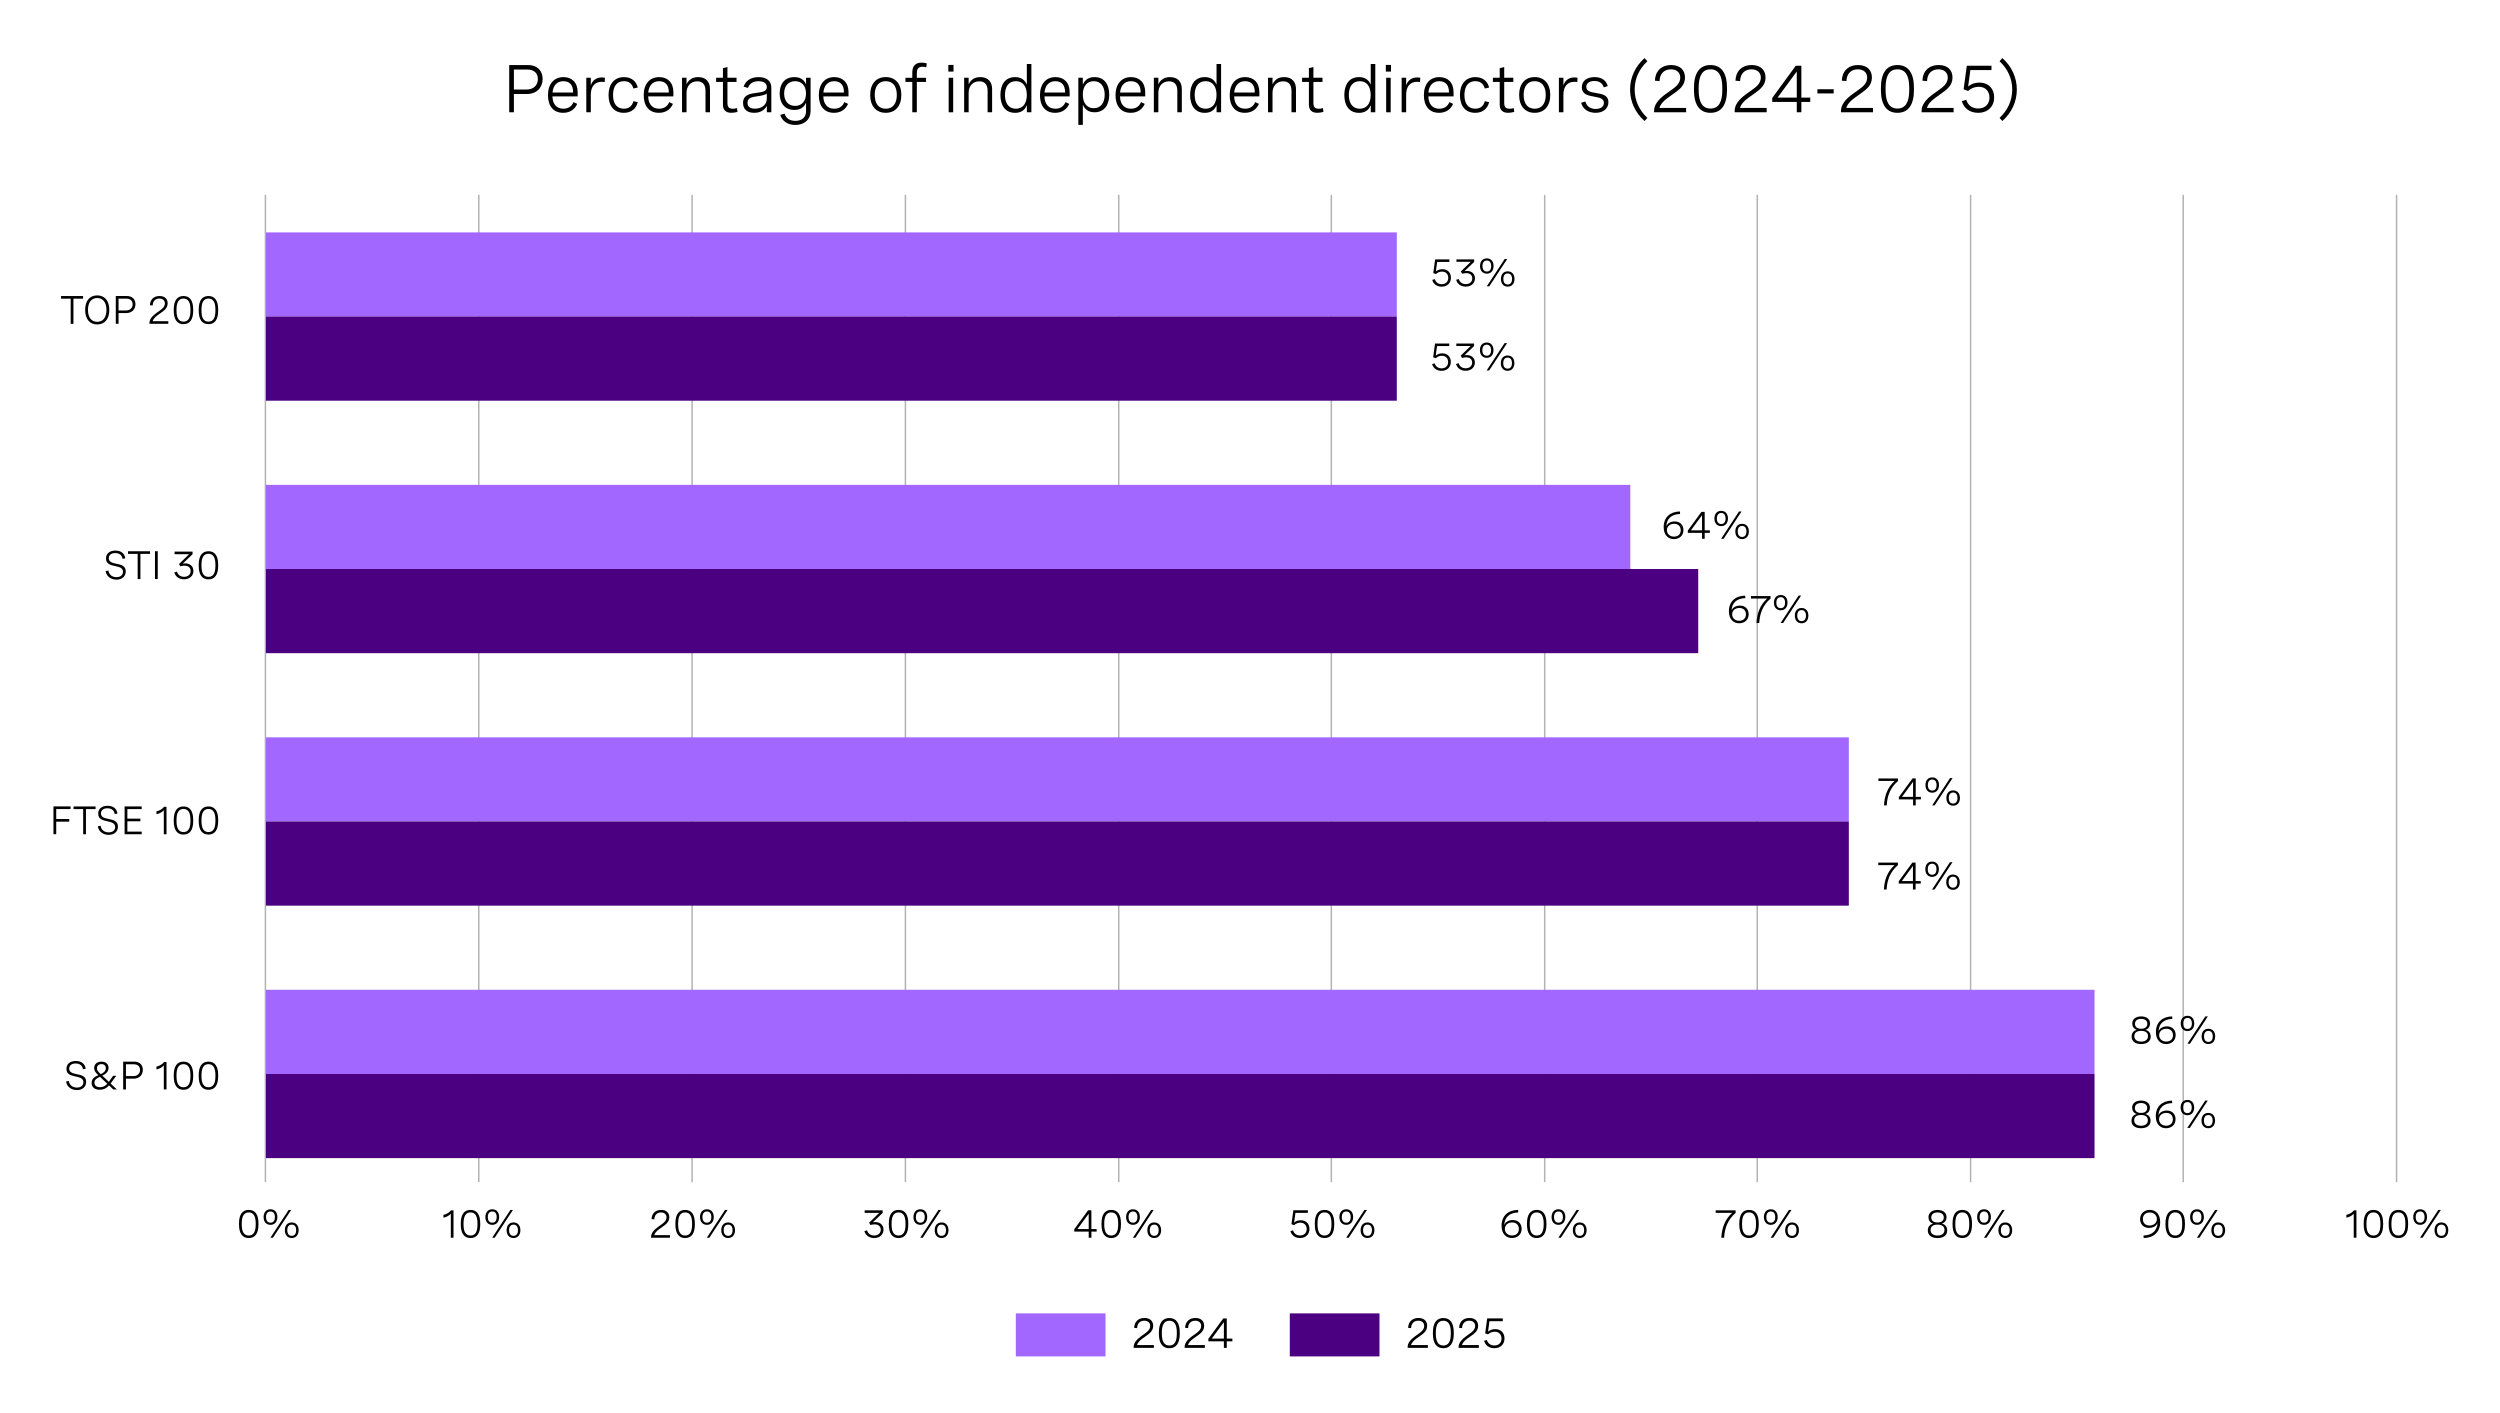<?xml version="1.0" encoding="UTF-8"?>
<svg id="Figure_3c" xmlns="http://www.w3.org/2000/svg" version="1.1" viewBox="0 0 960 542.65">
  <!-- Generator: Adobe Illustrator 29.6.0, SVG Export Plug-In . SVG Version: 2.1.1 Build 207)  -->
  <defs>
    <style>
      .st0 {
        fill: #4a0080;
      }

      .st1 {
        fill: #b3b3b3;
      }

      .st2 {
        fill: #a167ff;
      }
    </style>
  </defs>
  <g>
    <rect class="st1" x="101.63" y="74.81" width=".58" height="379.15"/>
    <rect class="st1" x="183.55" y="74.81" width=".58" height="379.15"/>
    <rect class="st1" x="265.47" y="74.81" width=".58" height="379.15"/>
    <rect class="st1" x="347.39" y="74.81" width=".58" height="379.15"/>
    <rect class="st1" x="429.3" y="74.81" width=".58" height="379.15"/>
    <rect class="st1" x="510.94" y="74.81" width=".58" height="379.15"/>
    <rect class="st1" x="592.87" y="74.81" width=".58" height="379.15"/>
    <rect class="st1" x="674.5" y="74.81" width=".58" height="379.15"/>
    <rect class="st1" x="756.42" y="74.81" width=".58" height="379.15"/>
    <rect class="st1" x="838.07" y="74.81" width=".58" height="379.15"/>
    <rect class="st1" x="919.99" y="74.81" width=".58" height="379.15"/>
  </g>
  <g>
    <path d="M23.44,114.69v-1.01h8.46v1.01h-3.7v9.67h-1.06v-9.67h-3.7Z"/>
    <path d="M41.97,119.01c0,3.51-1.76,5.58-4.64,5.58s-4.63-2.07-4.63-5.58,1.75-5.58,4.63-5.58,4.64,2.07,4.64,5.58ZM33.78,119.01c0,2.9,1.35,4.57,3.55,4.57s3.55-1.68,3.55-4.57-1.36-4.57-3.55-4.57-3.55,1.68-3.55,4.57Z"/>
    <path d="M44.46,113.67h4.27c2.05,0,3.28,1.27,3.28,3.14,0,1.97-1.35,3.41-3.55,3.41h-2.94v4.13h-1.06v-10.68ZM45.52,114.69v4.52h2.89c1.49,0,2.52-.92,2.52-2.35s-.95-2.17-2.38-2.17h-3.03Z"/>
    <path d="M64.63,124.35h-7.24v-.36c0-1.33,1.05-2.64,2.6-3.75l1.37-.98c.8-.57,1.95-1.4,1.95-2.74,0-1.12-.79-1.88-2.12-1.88-1.52,0-2.52.98-2.56,2.66l-1.05-.09c.05-2.06,1.36-3.54,3.69-3.54,2.05,0,3.11,1.17,3.11,2.81,0,1.79-1.27,2.71-2.43,3.54l-1.49,1.06c-.95.69-1.67,1.49-1.85,2.27h6.02v.98Z"/>
    <path d="M74.19,118.85v.45c0,3.39-1.28,5.18-3.73,5.18s-3.74-1.79-3.74-5.18v-.45c0-3.39,1.28-5.18,3.74-5.18s3.73,1.79,3.73,5.18ZM67.78,118.85v.45c0,2.82.88,4.21,2.68,4.21s2.67-1.38,2.67-4.21v-.45c0-2.82-.88-4.21-2.67-4.21s-2.68,1.39-2.68,4.21Z"/>
    <path d="M83.78,118.85v.45c0,3.39-1.28,5.18-3.73,5.18s-3.74-1.79-3.74-5.18v-.45c0-3.39,1.28-5.18,3.74-5.18s3.73,1.79,3.73,5.18ZM77.37,118.85v.45c0,2.82.88,4.21,2.68,4.21s2.67-1.38,2.67-4.21v-.45c0-2.82-.88-4.21-2.67-4.21s-2.68,1.39-2.68,4.21Z"/>
    <path d="M47.04,214.6c-.16-1.33-1.11-2.22-2.79-2.22-1.46,0-2.48.68-2.48,1.96,0,1.51,1.42,1.82,2.93,2.14,1.69.36,3.59.71,3.59,2.93,0,1.9-1.39,3.18-3.56,3.18s-3.93-1.35-4.15-3.31l1.06-.19c.2,1.58,1.42,2.54,3.1,2.54,1.55,0,2.48-.83,2.48-2.06,0-1.53-1.44-1.85-2.97-2.19-1.72-.37-3.54-.76-3.54-2.93,0-1.96,1.49-3.03,3.62-3.03,2.25,0,3.53,1.19,3.77,2.98l-1.05.19Z"/>
    <path d="M49.16,212.69v-1.01h8.46v1.01h-3.7v9.67h-1.06v-9.67h-3.7Z"/>
    <path d="M59.51,211.67h1.06v10.68h-1.06v-10.68Z"/>
    <path d="M67.03,211.82h6.92v.99l-3.76,3.6c.31-.05.6-.08.91-.08,1.81,0,3.17,1.07,3.17,2.91s-1.41,3.22-3.6,3.22c-1.87,0-3.28-.99-3.75-2.65l1.03-.31c.32,1.21,1.33,2,2.74,2,1.5,0,2.52-.89,2.52-2.24,0-1.27-.9-2.04-2.37-2.04-.56,0-1.15.11-1.56.25l-.56-.87,3.89-3.79h-5.58v-.98Z"/>
    <path d="M83.78,216.85v.45c0,3.39-1.28,5.18-3.73,5.18s-3.74-1.79-3.74-5.18v-.45c0-3.39,1.28-5.18,3.74-5.18s3.73,1.79,3.73,5.18ZM77.37,216.85v.45c0,2.82.88,4.21,2.68,4.21s2.67-1.38,2.67-4.21v-.45c0-2.82-.88-4.21-2.67-4.21s-2.68,1.39-2.68,4.21Z"/>
    <path d="M27.09,309.67v1.01h-5.5v3.82h5v1.01h-5v4.83h-1.06v-10.68h6.56Z"/>
    <path d="M28.24,310.69v-1.01h8.46v1.01h-3.7v9.67h-1.06v-9.67h-3.7Z"/>
    <path d="M44.04,312.6c-.16-1.33-1.11-2.22-2.79-2.22-1.46,0-2.48.68-2.48,1.96,0,1.51,1.42,1.82,2.93,2.14,1.69.36,3.59.71,3.59,2.93,0,1.9-1.38,3.18-3.56,3.18s-3.93-1.35-4.15-3.31l1.06-.19c.2,1.58,1.42,2.54,3.1,2.54,1.55,0,2.48-.83,2.48-2.06,0-1.53-1.44-1.85-2.97-2.19-1.72-.37-3.54-.76-3.54-2.93,0-1.96,1.49-3.03,3.62-3.03,2.25,0,3.53,1.19,3.78,2.98l-1.05.19Z"/>
    <path d="M54.41,310.69h-5.5v3.67h5v1.01h-5v3.97h5.5v1.01h-6.56v-10.68h6.56v1.01Z"/>
    <path d="M63.94,309.82v10.53h-1.04v-9.21c-.67.74-1.62,1.25-2.82,1.52v-1.09c1.2-.26,2.18-.86,2.93-1.75h.92Z"/>
    <path d="M74.19,314.85v.45c0,3.39-1.28,5.18-3.73,5.18s-3.74-1.79-3.74-5.18v-.45c0-3.39,1.28-5.18,3.74-5.18s3.73,1.79,3.73,5.18ZM67.78,314.85v.45c0,2.82.88,4.21,2.68,4.21s2.67-1.38,2.67-4.21v-.45c0-2.82-.88-4.21-2.67-4.21s-2.68,1.39-2.68,4.21Z"/>
    <path d="M83.78,314.85v.45c0,3.39-1.28,5.18-3.73,5.18s-3.74-1.79-3.74-5.18v-.45c0-3.39,1.28-5.18,3.74-5.18s3.73,1.79,3.73,5.18ZM77.37,314.85v.45c0,2.82.88,4.21,2.68,4.21s2.67-1.38,2.67-4.21v-.45c0-2.82-.88-4.21-2.67-4.21s-2.68,1.39-2.68,4.21Z"/>
    <path d="M31.84,410.6c-.16-1.33-1.11-2.22-2.79-2.22-1.46,0-2.48.68-2.48,1.96,0,1.51,1.42,1.82,2.93,2.14,1.69.36,3.59.71,3.59,2.93,0,1.9-1.38,3.18-3.56,3.18s-3.93-1.35-4.15-3.31l1.06-.19c.2,1.58,1.42,2.54,3.1,2.54,1.55,0,2.48-.83,2.48-2.06,0-1.53-1.44-1.85-2.97-2.19-1.72-.37-3.54-.76-3.54-2.93,0-1.96,1.49-3.03,3.62-3.03,2.25,0,3.53,1.19,3.78,2.98l-1.05.19Z"/>
    <path d="M44.88,418.35h-1.39l-1.62-1.55c-.99,1.14-2.13,1.67-3.57,1.67-2.06,0-3.11-1.07-3.11-2.64,0-1.66,1.2-2.38,2.58-2.96-1.07-.98-1.62-1.71-1.62-2.73,0-1.39,1.01-2.47,2.79-2.47s2.74,1.01,2.74,2.42c0,1.51-1.19,2.36-2.39,2.96l2.5,2.37,1.65-2.32h1.21l-2.18,2.97,2.39,2.27ZM41.19,416.16l-2.77-2.66c-1.12.48-2.16,1-2.16,2.24,0,1.12.83,1.75,2.14,1.75,1.18,0,2.09-.52,2.79-1.33ZM37.23,410.21c0,.81.5,1.42,1.46,2.26,1.05-.48,1.95-1.14,1.95-2.29,0-.93-.6-1.56-1.67-1.56s-1.74.63-1.74,1.59Z"/>
    <path d="M47.3,407.67h4.27c2.05,0,3.28,1.27,3.28,3.14,0,1.97-1.35,3.41-3.55,3.41h-2.94v4.13h-1.06v-10.68ZM48.36,408.69v4.52h2.89c1.49,0,2.52-.92,2.52-2.35s-.95-2.17-2.38-2.17h-3.03Z"/>
    <path d="M63.94,407.82v10.53h-1.04v-9.21c-.67.74-1.62,1.25-2.82,1.52v-1.09c1.2-.26,2.18-.86,2.93-1.75h.92Z"/>
    <path d="M74.19,412.85v.45c0,3.39-1.28,5.18-3.73,5.18s-3.74-1.79-3.74-5.18v-.45c0-3.39,1.28-5.18,3.74-5.18s3.73,1.79,3.73,5.18ZM67.78,412.85v.45c0,2.82.88,4.21,2.68,4.21s2.67-1.38,2.67-4.21v-.45c0-2.82-.88-4.21-2.67-4.21s-2.68,1.39-2.68,4.21Z"/>
    <path d="M83.78,412.85v.45c0,3.39-1.28,5.18-3.73,5.18s-3.74-1.79-3.74-5.18v-.45c0-3.39,1.28-5.18,3.74-5.18s3.73,1.79,3.73,5.18ZM77.37,412.85v.45c0,2.82.88,4.21,2.68,4.21s2.67-1.38,2.67-4.21v-.45c0-2.82-.88-4.21-2.67-4.21s-2.68,1.39-2.68,4.21Z"/>
  </g>
  <g>
    <path d="M99.25,469.78v.45c0,3.39-1.28,5.18-3.73,5.18s-3.74-1.79-3.74-5.18v-.45c0-3.39,1.28-5.18,3.74-5.18s3.73,1.79,3.73,5.18ZM92.84,469.78v.45c0,2.82.88,4.21,2.68,4.21s2.67-1.38,2.67-4.21v-.45c0-2.82-.88-4.21-2.67-4.21s-2.68,1.38-2.68,4.21Z"/>
    <path d="M106.51,467.35c0,1.82-1.03,2.99-2.64,2.99s-2.65-1.17-2.65-2.99,1.03-2.99,2.65-2.99,2.64,1.16,2.64,2.99ZM102.16,467.35c0,1.37.6,2.16,1.71,2.16s1.69-.79,1.69-2.16-.6-2.14-1.69-2.14-1.71.78-1.71,2.14ZM111.82,464.61l-7.01,10.68h-.98l7.01-10.68h.98ZM114.67,472.4c0,1.83-1.03,3-2.65,3s-2.64-1.17-2.64-3,1.02-2.98,2.64-2.98,2.65,1.15,2.65,2.98ZM110.33,472.4c0,1.37.6,2.16,1.7,2.16s1.7-.79,1.7-2.16-.6-2.14-1.7-2.14-1.7.78-1.7,2.14Z"/>
  </g>
  <g>
    <path d="M174.15,464.76v10.53h-1.04v-9.21c-.67.74-1.62,1.25-2.82,1.52v-1.09c1.2-.26,2.18-.86,2.93-1.75h.92Z"/>
    <path d="M184.41,469.78v.45c0,3.39-1.28,5.18-3.73,5.18s-3.74-1.79-3.74-5.18v-.45c0-3.39,1.28-5.18,3.74-5.18s3.73,1.79,3.73,5.18ZM178,469.78v.45c0,2.82.88,4.21,2.68,4.21s2.67-1.38,2.67-4.21v-.45c0-2.82-.88-4.21-2.67-4.21s-2.68,1.38-2.68,4.21Z"/>
    <path d="M191.67,467.35c0,1.82-1.03,2.99-2.64,2.99s-2.65-1.17-2.65-2.99,1.03-2.99,2.65-2.99,2.64,1.16,2.64,2.99ZM187.32,467.35c0,1.37.6,2.16,1.71,2.16s1.69-.79,1.69-2.16-.6-2.14-1.69-2.14-1.71.78-1.71,2.14ZM196.98,464.61l-7.01,10.68h-.98l7.01-10.68h.98ZM199.83,472.4c0,1.83-1.03,3-2.65,3s-2.64-1.17-2.64-3,1.02-2.98,2.64-2.98,2.65,1.15,2.65,2.98ZM195.49,472.4c0,1.37.6,2.16,1.7,2.16s1.7-.79,1.7-2.16-.6-2.14-1.7-2.14-1.7.78-1.7,2.14Z"/>
  </g>
  <g>
    <path d="M257.26,475.29h-7.24v-.36c0-1.33,1.05-2.64,2.6-3.75l1.37-.98c.8-.57,1.95-1.4,1.95-2.74,0-1.12-.79-1.88-2.12-1.88-1.52,0-2.52.98-2.56,2.66l-1.05-.09c.05-2.06,1.36-3.54,3.69-3.54,2.05,0,3.11,1.17,3.11,2.81,0,1.79-1.27,2.71-2.43,3.54l-1.49,1.06c-.95.69-1.67,1.49-1.85,2.27h6.02v.98Z"/>
    <path d="M266.82,469.78v.45c0,3.39-1.28,5.18-3.73,5.18s-3.74-1.79-3.74-5.18v-.45c0-3.39,1.28-5.18,3.74-5.18s3.73,1.79,3.73,5.18ZM260.41,469.78v.45c0,2.82.88,4.21,2.68,4.21s2.67-1.38,2.67-4.21v-.45c0-2.82-.88-4.21-2.67-4.21s-2.68,1.38-2.68,4.21Z"/>
    <path d="M274.09,467.35c0,1.82-1.03,2.99-2.64,2.99s-2.65-1.17-2.65-2.99,1.03-2.99,2.65-2.99,2.64,1.16,2.64,2.99ZM269.74,467.35c0,1.37.6,2.16,1.71,2.16s1.69-.79,1.69-2.16-.6-2.14-1.69-2.14-1.71.78-1.71,2.14ZM279.4,464.61l-7.01,10.68h-.98l7.01-10.68h.98ZM282.25,472.4c0,1.83-1.03,3-2.65,3s-2.64-1.17-2.64-3,1.02-2.98,2.64-2.98,2.65,1.15,2.65,2.98ZM277.9,472.4c0,1.37.6,2.16,1.7,2.16s1.7-.79,1.7-2.16-.6-2.14-1.7-2.14-1.7.78-1.7,2.14Z"/>
  </g>
  <g>
    <path d="M332.03,464.76h6.92v.99l-3.76,3.6c.31-.05.6-.08.91-.08,1.81,0,3.17,1.07,3.17,2.91s-1.41,3.22-3.6,3.22c-1.87,0-3.28-.99-3.75-2.65l1.03-.31c.32,1.21,1.33,2,2.74,2,1.5,0,2.52-.89,2.52-2.24,0-1.27-.9-2.04-2.37-2.04-.56,0-1.15.11-1.56.25l-.56-.87,3.89-3.79h-5.58v-.98Z"/>
    <path d="M348.78,469.78v.45c0,3.39-1.28,5.18-3.73,5.18s-3.74-1.79-3.74-5.18v-.45c0-3.39,1.28-5.18,3.74-5.18s3.73,1.79,3.73,5.18ZM342.37,469.78v.45c0,2.82.88,4.21,2.68,4.21s2.67-1.38,2.67-4.21v-.45c0-2.82-.88-4.21-2.67-4.21s-2.68,1.38-2.68,4.21Z"/>
    <path d="M356.05,467.35c0,1.82-1.03,2.99-2.64,2.99s-2.65-1.17-2.65-2.99,1.03-2.99,2.65-2.99,2.64,1.16,2.64,2.99ZM351.7,467.35c0,1.37.6,2.16,1.71,2.16s1.69-.79,1.69-2.16-.6-2.14-1.69-2.14-1.71.78-1.71,2.14ZM361.35,464.61l-7.01,10.68h-.98l7.01-10.68h.98ZM364.21,472.4c0,1.83-1.03,3-2.65,3s-2.64-1.17-2.64-3,1.02-2.98,2.64-2.98,2.65,1.15,2.65,2.98ZM359.86,472.4c0,1.37.6,2.16,1.7,2.16s1.7-.79,1.7-2.16-.6-2.14-1.7-2.14-1.7.78-1.7,2.14Z"/>
  </g>
  <g>
    <path d="M419.1,471.96h2.01v.98h-2.01v2.34h-1.04v-2.34h-5.55v-.9l5.32-7.29h1.26v7.21ZM418.06,471.96v-5.9l-4.33,5.9h4.33Z"/>
    <path d="M430.45,469.78v.45c0,3.39-1.28,5.18-3.73,5.18s-3.74-1.79-3.74-5.18v-.45c0-3.39,1.28-5.18,3.74-5.18s3.73,1.79,3.73,5.18ZM424.03,469.78v.45c0,2.82.88,4.21,2.68,4.21s2.67-1.38,2.67-4.21v-.45c0-2.82-.88-4.21-2.67-4.21s-2.68,1.38-2.68,4.21Z"/>
    <path d="M437.71,467.35c0,1.82-1.03,2.99-2.64,2.99s-2.65-1.17-2.65-2.99,1.03-2.99,2.65-2.99,2.64,1.16,2.64,2.99ZM433.36,467.35c0,1.37.6,2.16,1.71,2.16s1.69-.79,1.69-2.16-.6-2.14-1.69-2.14-1.71.78-1.71,2.14ZM443.02,464.61l-7.01,10.68h-.98l7.01-10.68h.98ZM445.87,472.4c0,1.83-1.03,3-2.65,3s-2.64-1.17-2.64-3,1.02-2.98,2.64-2.98,2.65,1.15,2.65,2.98ZM441.52,472.4c0,1.37.6,2.16,1.7,2.16s1.7-.79,1.7-2.16-.6-2.14-1.7-2.14-1.7.78-1.7,2.14Z"/>
  </g>
  <g>
    <path d="M502.22,464.76v.98h-4.77l-.5,3.71c.77-.63,1.65-.87,2.53-.87,2.14,0,3.35,1.44,3.35,3.34,0,2.06-1.41,3.48-3.63,3.48-1.82,0-3.2-.98-3.68-2.64l1-.31c.37,1.25,1.36,1.97,2.7,1.97,1.58,0,2.55-1.01,2.55-2.46,0-1.34-.83-2.45-2.43-2.45-.93,0-1.82.37-2.39.95l-1.03-.37.72-5.35h5.58Z"/>
    <path d="M512.35,469.78v.45c0,3.39-1.28,5.18-3.73,5.18s-3.74-1.79-3.74-5.18v-.45c0-3.39,1.28-5.18,3.74-5.18s3.73,1.79,3.73,5.18ZM505.93,469.78v.45c0,2.82.88,4.21,2.68,4.21s2.67-1.38,2.67-4.21v-.45c0-2.82-.88-4.21-2.67-4.21s-2.68,1.38-2.68,4.21Z"/>
    <path d="M519.61,467.35c0,1.82-1.03,2.99-2.64,2.99s-2.65-1.17-2.65-2.99,1.03-2.99,2.65-2.99,2.64,1.16,2.64,2.99ZM515.26,467.35c0,1.37.6,2.16,1.71,2.16s1.69-.79,1.69-2.16-.6-2.14-1.69-2.14-1.71.78-1.71,2.14ZM524.92,464.61l-7.01,10.68h-.98l7.01-10.68h.98ZM527.77,472.4c0,1.83-1.03,3-2.65,3s-2.64-1.17-2.64-3,1.02-2.98,2.64-2.98,2.65,1.15,2.65,2.98ZM523.42,472.4c0,1.37.6,2.16,1.7,2.16s1.7-.79,1.7-2.16-.6-2.14-1.7-2.14-1.7.78-1.7,2.14Z"/>
  </g>
  <g>
    <path d="M583.01,465.59c-3.41.07-5.26,1.9-5.37,4.84.42-1.3,1.84-1.94,3.25-1.94,2.15,0,3.42,1.44,3.42,3.37,0,2.18-1.62,3.54-3.73,3.54s-3.98-1.48-3.98-4.7c0-3.83,2.52-6.03,6.34-6.11l.07,1ZM583.25,471.91c0-1.5-.98-2.49-2.55-2.49s-2.83.92-2.83,2.49c0,1.49,1.17,2.51,2.75,2.51s2.63-.92,2.63-2.52Z"/>
    <path d="M593.83,469.78v.45c0,3.39-1.28,5.18-3.73,5.18s-3.74-1.79-3.74-5.18v-.45c0-3.39,1.28-5.18,3.74-5.18s3.73,1.79,3.73,5.18ZM587.42,469.78v.45c0,2.82.88,4.21,2.68,4.21s2.67-1.38,2.67-4.21v-.45c0-2.82-.88-4.21-2.67-4.21s-2.68,1.38-2.68,4.21Z"/>
    <path d="M601.09,467.35c0,1.82-1.03,2.99-2.64,2.99s-2.65-1.17-2.65-2.99,1.03-2.99,2.65-2.99,2.64,1.16,2.64,2.99ZM596.75,467.35c0,1.37.6,2.16,1.71,2.16s1.69-.79,1.69-2.16-.6-2.14-1.69-2.14-1.71.78-1.71,2.14ZM606.4,464.61l-7.01,10.68h-.98l7.01-10.68h.98ZM609.26,472.4c0,1.83-1.03,3-2.65,3s-2.64-1.17-2.64-3,1.02-2.98,2.64-2.98,2.65,1.15,2.65,2.98ZM604.91,472.4c0,1.37.6,2.16,1.7,2.16s1.7-.79,1.7-2.16-.6-2.14-1.7-2.14-1.7.78-1.7,2.14Z"/>
  </g>
  <g>
    <path d="M658.82,464.76h7.66v1c-2.89,2.46-4.21,5.64-4.42,9.52h-1.07c.2-3.66,1.27-6.9,4.15-9.55h-6.32v-.98Z"/>
    <path d="M675.36,469.78v.45c0,3.39-1.28,5.18-3.73,5.18s-3.74-1.79-3.74-5.18v-.45c0-3.39,1.28-5.18,3.74-5.18s3.73,1.79,3.73,5.18ZM668.95,469.78v.45c0,2.82.88,4.21,2.68,4.21s2.67-1.38,2.67-4.21v-.45c0-2.82-.88-4.21-2.67-4.21s-2.68,1.38-2.68,4.21Z"/>
    <path d="M682.63,467.35c0,1.82-1.03,2.99-2.64,2.99s-2.65-1.17-2.65-2.99,1.03-2.99,2.65-2.99,2.64,1.16,2.64,2.99ZM678.28,467.35c0,1.37.6,2.16,1.71,2.16s1.69-.79,1.69-2.16-.6-2.14-1.69-2.14-1.71.78-1.71,2.14ZM687.93,464.61l-7.01,10.68h-.98l7.01-10.68h.98ZM690.79,472.4c0,1.83-1.03,3-2.65,3s-2.64-1.17-2.64-3,1.02-2.98,2.64-2.98,2.65,1.15,2.65,2.98ZM686.44,472.4c0,1.37.6,2.16,1.7,2.16s1.7-.79,1.7-2.16-.6-2.14-1.7-2.14-1.7.78-1.7,2.14Z"/>
  </g>
  <g>
    <path d="M747.48,467.39c0,1.09-.56,2.07-1.79,2.49,1.42.31,2.04,1.4,2.04,2.61,0,1.77-1.33,2.93-3.72,2.93s-3.73-1.14-3.73-2.92c0-1.21.62-2.3,2.04-2.61-1.23-.42-1.79-1.39-1.79-2.48,0-1.68,1.32-2.79,3.48-2.79s3.47,1.1,3.47,2.78ZM741.34,472.31c0,1.33.98,2.13,2.67,2.13s2.67-.8,2.67-2.13-.92-2.06-2.67-2.06-2.67.74-2.67,2.06ZM741.61,467.51c0,1.21.85,1.92,2.4,1.92s2.4-.71,2.4-1.92-.87-1.93-2.4-1.93-2.4.71-2.4,1.93Z"/>
    <path d="M757.25,469.78v.45c0,3.39-1.28,5.18-3.73,5.18s-3.74-1.79-3.74-5.18v-.45c0-3.39,1.28-5.18,3.74-5.18s3.73,1.79,3.73,5.18ZM750.84,469.78v.45c0,2.82.88,4.21,2.68,4.21s2.67-1.38,2.67-4.21v-.45c0-2.82-.88-4.21-2.67-4.21s-2.68,1.38-2.68,4.21Z"/>
    <path d="M764.51,467.35c0,1.82-1.03,2.99-2.64,2.99s-2.65-1.17-2.65-2.99,1.03-2.99,2.65-2.99,2.64,1.16,2.64,2.99ZM760.17,467.35c0,1.37.6,2.16,1.71,2.16s1.69-.79,1.69-2.16-.6-2.14-1.69-2.14-1.71.78-1.71,2.14ZM769.82,464.61l-7.01,10.68h-.98l7.01-10.68h.98ZM772.68,472.4c0,1.83-1.03,3-2.65,3s-2.64-1.17-2.64-3,1.02-2.98,2.64-2.98,2.65,1.15,2.65,2.98ZM768.33,472.4c0,1.37.6,2.16,1.7,2.16s1.7-.79,1.7-2.16-.6-2.14-1.7-2.14-1.7.78-1.7,2.14Z"/>
  </g>
  <g>
    <path d="M823.1,474.42c3.41-.07,5.26-1.9,5.37-4.84-.42,1.3-1.84,1.94-3.25,1.94-2.15,0-3.42-1.44-3.42-3.37,0-2.18,1.62-3.54,3.72-3.54,2.24,0,3.99,1.52,3.99,4.7,0,3.83-2.52,6.03-6.34,6.11l-.07-1ZM822.85,468.1c0,1.5.99,2.49,2.56,2.49s2.83-.92,2.83-2.49c0-1.48-1.16-2.51-2.75-2.51-1.5,0-2.64.92-2.64,2.52Z"/>
    <path d="M839.02,469.78v.45c0,3.39-1.28,5.18-3.73,5.18s-3.74-1.79-3.74-5.18v-.45c0-3.39,1.28-5.18,3.74-5.18s3.73,1.79,3.73,5.18ZM832.61,469.78v.45c0,2.82.88,4.21,2.68,4.21s2.67-1.38,2.67-4.21v-.45c0-2.82-.88-4.21-2.67-4.21s-2.68,1.38-2.68,4.21Z"/>
    <path d="M846.29,467.35c0,1.82-1.03,2.99-2.64,2.99s-2.65-1.17-2.65-2.99,1.03-2.99,2.65-2.99,2.64,1.16,2.64,2.99ZM841.94,467.35c0,1.37.6,2.16,1.71,2.16s1.69-.79,1.69-2.16-.6-2.14-1.69-2.14-1.71.78-1.71,2.14ZM851.6,464.61l-7.01,10.68h-.98l7.01-10.68h.98ZM854.45,472.4c0,1.83-1.03,3-2.65,3s-2.64-1.17-2.64-3,1.02-2.98,2.64-2.98,2.65,1.15,2.65,2.98ZM850.1,472.4c0,1.37.6,2.16,1.7,2.16s1.7-.79,1.7-2.16-.6-2.14-1.7-2.14-1.7.78-1.7,2.14Z"/>
  </g>
  <g>
    <path d="M904.87,464.76v10.53h-1.04v-9.21c-.67.74-1.62,1.25-2.82,1.52v-1.09c1.2-.26,2.18-.86,2.93-1.75h.92Z"/>
    <path d="M915.13,469.78v.45c0,3.39-1.28,5.18-3.73,5.18s-3.74-1.79-3.74-5.18v-.45c0-3.39,1.28-5.18,3.74-5.18s3.73,1.79,3.73,5.18ZM908.72,469.78v.45c0,2.82.88,4.21,2.68,4.21s2.67-1.38,2.67-4.21v-.45c0-2.82-.88-4.21-2.67-4.21s-2.68,1.38-2.68,4.21Z"/>
    <path d="M924.72,469.78v.45c0,3.39-1.28,5.18-3.73,5.18s-3.74-1.79-3.74-5.18v-.45c0-3.39,1.28-5.18,3.74-5.18s3.73,1.79,3.73,5.18ZM918.31,469.78v.45c0,2.82.88,4.21,2.68,4.21s2.67-1.38,2.67-4.21v-.45c0-2.82-.88-4.21-2.67-4.21s-2.68,1.38-2.68,4.21Z"/>
    <path d="M931.98,467.35c0,1.82-1.03,2.99-2.64,2.99s-2.65-1.17-2.65-2.99,1.03-2.99,2.65-2.99,2.64,1.16,2.64,2.99ZM927.63,467.35c0,1.37.6,2.16,1.71,2.16s1.69-.79,1.69-2.16-.6-2.14-1.69-2.14-1.71.78-1.71,2.14ZM937.29,464.61l-7.01,10.68h-.98l7.01-10.68h.98ZM940.14,472.4c0,1.83-1.03,3-2.65,3s-2.64-1.17-2.64-3,1.02-2.98,2.64-2.98,2.65,1.15,2.65,2.98ZM935.8,472.4c0,1.37.6,2.16,1.7,2.16s1.7-.79,1.7-2.16-.6-2.14-1.7-2.14-1.7.78-1.7,2.14Z"/>
  </g>
  <g>
    <rect class="st2" x="390.07" y="504.34" width="34.44" height="16.52"/>
    <g>
      <path d="M443.1,517.58h-7.77v-.39c0-1.43,1.13-2.83,2.79-4.02l1.47-1.06c.86-.62,2.09-1.5,2.09-2.94,0-1.2-.85-2.02-2.28-2.02-1.63,0-2.7,1.06-2.75,2.85l-1.13-.1c.06-2.21,1.46-3.8,3.96-3.8,2.2,0,3.34,1.26,3.34,3.02,0,1.93-1.36,2.91-2.61,3.81l-1.6,1.14c-1.02.74-1.79,1.6-1.99,2.44h6.47v1.06Z"/>
      <path d="M453.03,511.68v.48c0,3.64-1.38,5.56-4.01,5.56s-4.01-1.92-4.01-5.56v-.48c0-3.64,1.38-5.56,4.01-5.56s4.01,1.92,4.01,5.56ZM446.15,511.68v.48c0,3.03.94,4.52,2.88,4.52s2.87-1.49,2.87-4.52v-.48c0-3.03-.94-4.52-2.87-4.52s-2.88,1.49-2.88,4.52Z"/>
      <path d="M462.67,517.58h-7.77v-.39c0-1.43,1.13-2.83,2.79-4.02l1.47-1.06c.86-.62,2.09-1.5,2.09-2.94,0-1.2-.85-2.02-2.28-2.02-1.63,0-2.7,1.06-2.75,2.85l-1.13-.1c.06-2.21,1.46-3.8,3.96-3.8,2.2,0,3.34,1.26,3.34,3.02,0,1.93-1.36,2.91-2.61,3.81l-1.6,1.14c-1.02.74-1.79,1.6-1.99,2.44h6.47v1.06Z"/>
      <path d="M471.08,514.02h2.16v1.06h-2.16v2.51h-1.11v-2.51h-5.96v-.97l5.72-7.83h1.35v7.74ZM469.97,514.02v-6.34l-4.65,6.34h4.65Z"/>
    </g>
    <rect class="st0" x="495.28" y="504.34" width="34.44" height="16.52"/>
    <g>
      <path d="M548.31,517.58h-7.77v-.39c0-1.43,1.13-2.83,2.79-4.02l1.47-1.06c.86-.62,2.09-1.5,2.09-2.94,0-1.2-.85-2.02-2.28-2.02-1.63,0-2.7,1.06-2.75,2.85l-1.13-.1c.06-2.21,1.46-3.8,3.96-3.8,2.2,0,3.34,1.26,3.34,3.02,0,1.93-1.36,2.91-2.61,3.81l-1.6,1.14c-1.02.74-1.79,1.6-1.99,2.44h6.47v1.06Z"/>
      <path d="M558.25,511.68v.48c0,3.64-1.38,5.56-4.01,5.56s-4.01-1.92-4.01-5.56v-.48c0-3.64,1.38-5.56,4.01-5.56s4.01,1.92,4.01,5.56ZM551.36,511.68v.48c0,3.03.94,4.52,2.88,4.52s2.87-1.49,2.87-4.52v-.48c0-3.03-.94-4.52-2.87-4.52s-2.88,1.49-2.88,4.52Z"/>
      <path d="M567.88,517.58h-7.77v-.39c0-1.43,1.13-2.83,2.79-4.02l1.47-1.06c.86-.62,2.09-1.5,2.09-2.94,0-1.2-.85-2.02-2.28-2.02-1.63,0-2.7,1.06-2.75,2.85l-1.13-.1c.06-2.21,1.46-3.8,3.96-3.8,2.2,0,3.34,1.26,3.34,3.02,0,1.93-1.36,2.91-2.61,3.81l-1.6,1.14c-1.02.74-1.79,1.6-1.99,2.44h6.47v1.06Z"/>
      <path d="M577.07,506.28v1.06h-5.12l-.54,3.98c.83-.67,1.78-.94,2.72-.94,2.3,0,3.6,1.55,3.6,3.59,0,2.21-1.52,3.74-3.9,3.74-1.95,0-3.44-1.05-3.95-2.83l1.08-.33c.39,1.34,1.46,2.12,2.89,2.12,1.69,0,2.73-1.09,2.73-2.65,0-1.44-.89-2.63-2.61-2.63-1,0-1.96.4-2.57,1.02l-1.1-.4.78-5.74h5.99Z"/>
    </g>
  </g>
  <g>
    <path d="M195.54,24.98h7.25c3.48,0,5.58,2.15,5.58,5.33,0,3.34-2.3,5.79-6.03,5.79h-5v7.02h-1.8v-18.14ZM197.34,26.7v7.68h4.91c2.53,0,4.29-1.57,4.29-4s-1.62-3.68-4.05-3.68h-5.15Z"/>
    <path d="M221.82,37.01h-9.68c.06,2.77,1.43,4.74,4.2,4.74,2.05,0,3.29-1.08,3.88-2.54l1.43.68c-.89,2-2.63,3.43-5.41,3.43-3.86,0-5.82-2.75-5.82-6.75,0-4.28,2.25-6.96,5.96-6.96,3.26,0,5.44,2.1,5.44,5.81v1.59ZM212.17,35.53h7.89v-.25c0-2.77-1.48-4.1-3.73-4.1-2.58,0-3.96,1.85-4.16,4.35Z"/>
    <path d="M225.14,29.86h1.73v2.93c.7-2.16,2.35-3.06,4.3-3.06.37,0,.75.04,1.13.11l-.1,1.66c-.39-.05-.75-.09-1.13-.09-2.69,0-4.2,1.81-4.2,4.97v6.73h-1.73v-13.26Z"/>
    <path d="M243.21,33.97c-.46-1.8-1.72-2.8-3.63-2.8-2.5,0-4.17,1.73-4.17,5.31,0,3.35,1.45,5.26,4.14,5.26,1.96,0,3.21-1.01,3.67-2.88l1.68.37c-.61,2.47-2.4,4.09-5.35,4.09-3.71,0-5.87-2.57-5.87-6.83s2.29-6.88,5.93-6.88c2.93,0,4.68,1.61,5.29,4l-1.68.37Z"/>
    <path d="M258.58,37.01h-9.68c.06,2.77,1.43,4.74,4.2,4.74,2.05,0,3.29-1.08,3.88-2.54l1.43.68c-.89,2-2.63,3.43-5.41,3.43-3.86,0-5.82-2.75-5.82-6.75,0-4.28,2.25-6.96,5.96-6.96,3.26,0,5.44,2.1,5.44,5.81v1.59ZM248.93,35.53h7.89v-.25c0-2.77-1.48-4.1-3.73-4.1-2.58,0-3.96,1.85-4.16,4.35Z"/>
    <path d="M261.9,29.86h1.73v2.52c.8-1.75,2.25-2.77,4.48-2.77,2.95,0,4.53,1.78,4.53,4.6v8.91h-1.73v-8.27c0-2.29-1.05-3.62-3.19-3.62-2.57,0-4.09,1.91-4.09,4.38v7.51h-1.73v-13.26Z"/>
    <path d="M282.83,29.86v1.59h-3.49v8.15c0,1.14.32,2.16,2.06,2.16.49,0,1.04-.09,1.61-.24l.18,1.45c-.77.22-1.58.34-2.33.34-3.25,0-3.25-2.44-3.25-3.35v-8.51h-2.62v-1.59h2.62v-3.67l1.73-.46v4.12h3.49Z"/>
    <path d="M296.19,33.63v9.49h-1.72v-2.42c-1.1,1.96-3,2.62-4.88,2.62-2.73,0-4.26-1.43-4.26-3.78,0-3.26,2.92-3.61,5.39-3.92,2.1-.28,3.74-.53,3.74-2.19,0-1.34-1.08-2.25-3.19-2.25s-3.49.94-4.05,2.58l-1.66-.49c.75-2.25,2.72-3.66,5.73-3.66s4.9,1.45,4.9,4.02ZM294.45,37.9v-1.94c-.87.59-2.26.82-3.66,1.02-1.96.28-3.74.51-3.74,2.49,0,1.58,1.11,2.26,2.86,2.26,2.53,0,4.54-1.42,4.54-3.85Z"/>
    <path d="M311.26,29.86v12.83c0,3.14-2.3,5.29-5.86,5.29-3.04,0-5.11-1.58-5.78-3.87l1.66-.47c.52,1.75,1.96,2.77,4.14,2.77,2.57,0,4.1-1.42,4.1-3.68v-3.34c-.81,2.02-2.47,2.83-4.5,2.83-3.72,0-5.63-2.69-5.63-6.32s1.87-6.29,5.64-6.29c1.97,0,3.64.73,4.49,2.78v-2.53h1.75ZM301.11,35.91c0,2.86,1.59,4.76,4.2,4.76s4.2-1.9,4.2-4.76-1.58-4.73-4.2-4.73-4.2,1.9-4.2,4.73Z"/>
    <path d="M325.83,37.01h-9.68c.06,2.77,1.43,4.74,4.2,4.74,2.05,0,3.29-1.08,3.88-2.54l1.43.68c-.89,2-2.63,3.43-5.41,3.43-3.86,0-5.82-2.75-5.82-6.75,0-4.28,2.25-6.96,5.96-6.96,3.26,0,5.44,2.1,5.44,5.81v1.59ZM316.18,35.53h7.89v-.25c0-2.77-1.48-4.1-3.73-4.1-2.58,0-3.96,1.85-4.16,4.35Z"/>
    <path d="M346.11,36.46c0,4.28-2.3,6.86-5.98,6.86s-5.97-2.58-5.97-6.86,2.29-6.86,5.97-6.86,5.98,2.59,5.98,6.86ZM335.89,36.46c0,3.4,1.59,5.29,4.24,5.29s4.25-1.89,4.25-5.29-1.59-5.29-4.25-5.29-4.24,1.9-4.24,5.29Z"/>
    <path d="M350.32,43.12v-11.66h-2.62v-1.59h2.62v-1.99c0-2.73,1.33-3.83,3.66-3.83.66,0,1.28.1,1.91.3l-.21,1.52c-.49-.16-.96-.25-1.44-.25-1.81,0-2.18,1.19-2.18,2.48v1.77h3.53v1.59h-3.53v11.66h-1.73Z"/>
    <path d="M366.15,24.93v2.56h-1.99v-2.56h1.99ZM366.02,29.86v13.26h-1.73v-13.26h1.73Z"/>
    <path d="M370.23,29.86h1.73v2.52c.8-1.75,2.25-2.77,4.48-2.77,2.95,0,4.53,1.78,4.53,4.6v8.91h-1.73v-8.27c0-2.29-1.05-3.62-3.19-3.62-2.57,0-4.09,1.91-4.09,4.38v7.51h-1.73v-13.26Z"/>
    <path d="M396.04,43.12h-1.72v-2.74c-.9,2.18-2.52,2.95-4.52,2.95-3.77,0-5.64-2.8-5.64-6.86s1.9-6.86,5.62-6.86c2,0,3.68.81,4.52,2.9v-7.94h1.75v18.56ZM394.3,36.46c0-3.33-1.59-5.29-4.21-5.29s-4.19,1.97-4.19,5.29,1.56,5.29,4.19,5.29,4.21-1.97,4.21-5.29Z"/>
    <path d="M410.75,37.01h-9.68c.06,2.77,1.43,4.74,4.2,4.74,2.05,0,3.29-1.08,3.88-2.54l1.43.68c-.89,2-2.63,3.43-5.41,3.43-3.86,0-5.82-2.75-5.82-6.75,0-4.28,2.25-6.96,5.96-6.96,3.26,0,5.44,2.1,5.44,5.81v1.59ZM401.09,35.53h7.89v-.25c0-2.77-1.48-4.1-3.73-4.1-2.58,0-3.96,1.85-4.16,4.35Z"/>
    <path d="M414.07,29.86h1.73v2.63c.87-2.02,2.44-2.88,4.52-2.88,3.73,0,5.63,2.78,5.63,6.75s-1.95,6.75-5.64,6.75c-2.09,0-3.62-.87-4.5-2.9v7.75h-1.73v-18.11ZM424.2,36.36c0-3.2-1.56-5.19-4.19-5.19s-4.21,1.97-4.21,5.19,1.59,5.19,4.21,5.19,4.19-1.99,4.19-5.19Z"/>
    <path d="M439.76,37.01h-9.68c.06,2.77,1.43,4.74,4.2,4.74,2.05,0,3.29-1.08,3.88-2.54l1.43.68c-.89,2-2.63,3.43-5.41,3.43-3.86,0-5.82-2.75-5.82-6.75,0-4.28,2.25-6.96,5.96-6.96,3.26,0,5.44,2.1,5.44,5.81v1.59ZM430.11,35.53h7.89v-.25c0-2.77-1.48-4.1-3.73-4.1-2.58,0-3.96,1.85-4.16,4.35Z"/>
    <path d="M443.08,29.86h1.73v2.52c.8-1.75,2.25-2.77,4.48-2.77,2.95,0,4.53,1.78,4.53,4.6v8.91h-1.73v-8.27c0-2.29-1.05-3.62-3.19-3.62-2.57,0-4.09,1.91-4.09,4.38v7.51h-1.73v-13.26Z"/>
    <path d="M468.89,43.12h-1.72v-2.74c-.9,2.18-2.52,2.95-4.52,2.95-3.77,0-5.64-2.8-5.64-6.86s1.9-6.86,5.62-6.86c2,0,3.68.81,4.52,2.9v-7.94h1.75v18.56ZM467.15,36.46c0-3.33-1.59-5.29-4.21-5.29s-4.19,1.97-4.19,5.29,1.56,5.29,4.19,5.29,4.21-1.97,4.21-5.29Z"/>
    <path d="M483.6,37.01h-9.68c.06,2.77,1.43,4.74,4.2,4.74,2.05,0,3.29-1.08,3.88-2.54l1.43.68c-.89,2-2.63,3.43-5.41,3.43-3.86,0-5.82-2.75-5.82-6.75,0-4.28,2.25-6.96,5.96-6.96,3.26,0,5.44,2.1,5.44,5.81v1.59ZM473.94,35.53h7.89v-.25c0-2.77-1.48-4.1-3.73-4.1-2.58,0-3.96,1.85-4.16,4.35Z"/>
    <path d="M486.92,29.86h1.73v2.52c.8-1.75,2.25-2.77,4.48-2.77,2.95,0,4.53,1.78,4.53,4.6v8.91h-1.73v-8.27c0-2.29-1.05-3.62-3.19-3.62-2.57,0-4.09,1.91-4.09,4.38v7.51h-1.73v-13.26Z"/>
    <path d="M507.84,29.86v1.59h-3.49v8.15c0,1.14.32,2.16,2.06,2.16.49,0,1.04-.09,1.61-.24l.18,1.45c-.77.22-1.58.34-2.33.34-3.25,0-3.25-2.44-3.25-3.35v-8.51h-2.62v-1.59h2.62v-3.67l1.73-.46v4.12h3.49Z"/>
    <path d="M528.1,43.12h-1.72v-2.74c-.9,2.18-2.52,2.95-4.52,2.95-3.77,0-5.64-2.8-5.64-6.86s1.9-6.86,5.62-6.86c2,0,3.68.81,4.52,2.9v-7.94h1.75v18.56ZM526.35,36.46c0-3.33-1.59-5.29-4.21-5.29s-4.19,1.97-4.19,5.29,1.56,5.29,4.19,5.29,4.21-1.97,4.21-5.29Z"/>
    <path d="M534.15,24.93v2.56h-1.99v-2.56h1.99ZM534.02,29.86v13.26h-1.73v-13.26h1.73Z"/>
    <path d="M538.23,29.86h1.73v2.93c.7-2.16,2.35-3.06,4.3-3.06.37,0,.75.04,1.13.11l-.1,1.66c-.39-.05-.75-.09-1.13-.09-2.69,0-4.2,1.81-4.2,4.97v6.73h-1.73v-13.26Z"/>
    <path d="M558.17,37.01h-9.68c.06,2.77,1.43,4.74,4.2,4.74,2.05,0,3.29-1.08,3.88-2.54l1.43.68c-.89,2-2.63,3.43-5.41,3.43-3.86,0-5.82-2.75-5.82-6.75,0-4.28,2.25-6.96,5.96-6.96,3.26,0,5.44,2.1,5.44,5.81v1.59ZM548.51,35.53h7.89v-.25c0-2.77-1.48-4.1-3.73-4.1-2.58,0-3.96,1.85-4.16,4.35Z"/>
    <path d="M570.14,33.97c-.46-1.8-1.72-2.8-3.63-2.8-2.5,0-4.17,1.73-4.17,5.31,0,3.35,1.46,5.26,4.14,5.26,1.96,0,3.21-1.01,3.67-2.88l1.68.37c-.61,2.47-2.4,4.09-5.35,4.09-3.71,0-5.87-2.57-5.87-6.83s2.29-6.88,5.93-6.88c2.93,0,4.68,1.61,5.29,4l-1.68.37Z"/>
    <path d="M581.11,29.86v1.59h-3.49v8.15c0,1.14.32,2.16,2.06,2.16.49,0,1.04-.09,1.61-.24l.18,1.45c-.77.22-1.58.34-2.33.34-3.25,0-3.25-2.44-3.25-3.35v-8.51h-2.62v-1.59h2.62v-3.67l1.73-.46v4.12h3.49Z"/>
    <path d="M595.3,36.46c0,4.28-2.3,6.86-5.98,6.86s-5.97-2.58-5.97-6.86,2.29-6.86,5.97-6.86,5.98,2.59,5.98,6.86ZM585.08,36.46c0,3.4,1.59,5.29,4.24,5.29s4.25-1.89,4.25-5.29-1.59-5.29-4.25-5.29-4.24,1.9-4.24,5.29Z"/>
    <path d="M598.62,29.86h1.73v2.93c.7-2.16,2.35-3.06,4.3-3.06.37,0,.75.04,1.13.11l-.1,1.66c-.39-.05-.75-.09-1.13-.09-2.69,0-4.2,1.81-4.2,4.97v6.73h-1.73v-13.26Z"/>
    <path d="M615.82,33.54c-.47-1.58-1.64-2.44-3.58-2.44s-3.1.89-3.1,2.25c0,1.73,1.8,2.04,3.76,2.37,2.25.37,4.73.77,4.73,3.53,0,2.44-1.95,4.07-4.92,4.07-2.72,0-4.92-1.37-5.55-3.86l1.63-.48c.49,1.99,2.08,2.86,3.95,2.86,1.97,0,3.17-.96,3.17-2.35,0-1.72-1.83-2.02-3.79-2.38-2.25-.4-4.69-.86-4.69-3.59,0-2.47,1.96-3.91,4.88-3.91s4.55,1.43,5.07,3.47l-1.56.47Z"/>
    <path d="M632.59,45.28l-1.09,1.19c-3.61-3.21-5.55-7.5-5.55-12.08s1.95-8.88,5.55-12.09l1.09,1.2c-3.21,3.01-4.88,6.79-4.88,10.89s1.67,7.88,4.88,10.89Z"/>
    <path d="M647.45,43.12h-12.29v-.62c0-2.26,1.78-4.48,4.42-6.36l2.33-1.67c1.37-.97,3.31-2.38,3.31-4.66,0-1.9-1.34-3.19-3.6-3.19-2.58,0-4.28,1.67-4.35,4.52l-1.78-.15c.09-3.49,2.31-6.01,6.26-6.01,3.48,0,5.29,1.99,5.29,4.78,0,3.05-2.15,4.6-4.12,6.02l-2.53,1.81c-1.62,1.16-2.83,2.53-3.15,3.86h10.23v1.67Z"/>
    <path d="M663.17,33.77v.76c0,5.76-2.18,8.79-6.34,8.79s-6.35-3.04-6.35-8.79v-.76c0-5.76,2.18-8.79,6.35-8.79s6.34,3.04,6.34,8.79ZM652.28,33.77v.76c0,4.79,1.49,7.15,4.55,7.15s4.54-2.35,4.54-7.15v-.76c0-4.79-1.49-7.15-4.54-7.15s-4.55,2.35-4.55,7.15Z"/>
    <path d="M678.4,43.12h-12.29v-.62c0-2.26,1.78-4.48,4.41-6.36l2.33-1.67c1.37-.97,3.31-2.38,3.31-4.66,0-1.9-1.34-3.19-3.61-3.19-2.58,0-4.28,1.67-4.35,4.52l-1.78-.15c.09-3.49,2.31-6.01,6.26-6.01,3.48,0,5.29,1.99,5.29,4.78,0,3.05-2.15,4.6-4.12,6.02l-2.53,1.81c-1.62,1.16-2.83,2.53-3.15,3.86h10.23v1.67Z"/>
    <path d="M691.72,37.47h3.42v1.67h-3.42v3.97h-1.76v-3.97h-9.42v-1.53l9.04-12.38h2.14v12.24ZM689.96,37.47v-10.03l-7.36,10.03h7.36Z"/>
    <path d="M697.89,34.27h6.24v1.61h-6.24v-1.61Z"/>
    <path d="M719.24,43.12h-12.3v-.62c0-2.26,1.78-4.48,4.42-6.36l2.33-1.67c1.37-.97,3.31-2.38,3.31-4.66,0-1.9-1.34-3.19-3.61-3.19-2.58,0-4.28,1.67-4.35,4.52l-1.78-.15c.09-3.49,2.32-6.01,6.26-6.01,3.48,0,5.29,1.99,5.29,4.78,0,3.05-2.15,4.6-4.12,6.02l-2.53,1.81c-1.62,1.16-2.83,2.53-3.15,3.86h10.23v1.67Z"/>
    <path d="M734.96,33.77v.76c0,5.76-2.18,8.79-6.34,8.79s-6.35-3.04-6.35-8.79v-.76c0-5.76,2.18-8.79,6.35-8.79s6.34,3.04,6.34,8.79ZM724.06,33.77v.76c0,4.79,1.49,7.15,4.55,7.15s4.54-2.35,4.54-7.15v-.76c0-4.79-1.49-7.15-4.54-7.15s-4.55,2.35-4.55,7.15Z"/>
    <path d="M750.19,43.12h-12.3v-.62c0-2.26,1.78-4.48,4.42-6.36l2.33-1.67c1.37-.97,3.31-2.38,3.31-4.66,0-1.9-1.34-3.19-3.61-3.19-2.58,0-4.28,1.67-4.35,4.52l-1.78-.15c.09-3.49,2.32-6.01,6.26-6.01,3.48,0,5.29,1.99,5.29,4.78,0,3.05-2.15,4.6-4.12,6.02l-2.53,1.81c-1.62,1.16-2.83,2.53-3.15,3.86h10.23v1.67Z"/>
    <path d="M764.73,25.23v1.67h-8.11l-.85,6.3c1.32-1.06,2.81-1.48,4.3-1.48,3.64,0,5.69,2.45,5.69,5.68,0,3.49-2.4,5.92-6.17,5.92-3.09,0-5.44-1.66-6.25-4.48l1.71-.52c.62,2.12,2.31,3.35,4.58,3.35,2.68,0,4.33-1.72,4.33-4.19,0-2.28-1.4-4.16-4.12-4.16-1.58,0-3.1.63-4.06,1.62l-1.75-.63,1.23-9.08h9.47Z"/>
    <path d="M767.82,23.5l1.09-1.2c3.61,3.21,5.55,7.5,5.55,12.09s-1.95,8.87-5.55,12.08l-1.09-1.19c3.21-3.01,4.88-6.81,4.88-10.89s-1.67-7.88-4.88-10.89Z"/>
  </g>
  <g>
    <rect class="st2" x="102.12" y="89.24" width="434.25" height="32.32"/>
    <g>
      <path d="M556.56,99.6v.97h-4.69l-.49,3.65c.76-.62,1.63-.86,2.49-.86,2.11,0,3.3,1.42,3.3,3.29,0,2.02-1.39,3.43-3.57,3.43-1.79,0-3.15-.96-3.62-2.59l.99-.3c.36,1.23,1.34,1.94,2.65,1.94,1.55,0,2.51-1,2.51-2.42,0-1.32-.81-2.41-2.39-2.41-.92,0-1.79.37-2.35.94l-1.01-.37.71-5.26h5.49Z"/>
      <path d="M559.28,99.6h6.8v.97l-3.7,3.54c.3-.05.59-.08.89-.08,1.78,0,3.12,1.05,3.12,2.86s-1.39,3.17-3.54,3.17c-1.84,0-3.22-.97-3.69-2.61l1.01-.31c.31,1.19,1.31,1.96,2.7,1.96,1.48,0,2.48-.88,2.48-2.2,0-1.25-.89-2.01-2.33-2.01-.55,0-1.13.11-1.53.24l-.55-.86,3.82-3.73h-5.49v-.97Z"/>
      <path d="M573.54,102.15c0,1.79-1.01,2.94-2.6,2.94s-2.61-1.15-2.61-2.94,1.01-2.94,2.61-2.94,2.6,1.14,2.6,2.94ZM569.27,102.15c0,1.35.59,2.12,1.68,2.12s1.66-.78,1.66-2.12-.59-2.11-1.66-2.11-1.68.77-1.68,2.11ZM578.77,99.46l-6.89,10.5h-.97l6.89-10.5h.97ZM581.57,107.12c0,1.8-1.01,2.95-2.61,2.95s-2.6-1.15-2.6-2.95,1-2.93,2.6-2.93,2.61,1.14,2.61,2.93ZM577.29,107.12c0,1.35.59,2.12,1.67,2.12s1.67-.78,1.67-2.12-.59-2.11-1.67-2.11-1.67.77-1.67,2.11Z"/>
    </g>
    <rect class="st0" x="102.12" y="121.55" width="434.25" height="32.32"/>
    <g>
      <path d="M556.51,131.92v.97h-4.69l-.49,3.65c.76-.62,1.63-.86,2.49-.86,2.11,0,3.3,1.42,3.3,3.29,0,2.02-1.39,3.43-3.57,3.43-1.79,0-3.15-.96-3.62-2.59l.99-.3c.36,1.23,1.34,1.94,2.65,1.94,1.55,0,2.51-1,2.51-2.42,0-1.32-.81-2.41-2.39-2.41-.92,0-1.79.37-2.35.94l-1.01-.37.71-5.26h5.49Z"/>
      <path d="M559.24,131.92h6.8v.97l-3.7,3.54c.3-.05.59-.08.89-.08,1.78,0,3.12,1.05,3.12,2.86s-1.39,3.17-3.54,3.17c-1.84,0-3.22-.97-3.69-2.61l1.01-.31c.31,1.19,1.31,1.96,2.7,1.96,1.48,0,2.48-.88,2.48-2.2,0-1.25-.89-2.01-2.33-2.01-.55,0-1.13.11-1.53.24l-.55-.86,3.82-3.73h-5.49v-.97Z"/>
      <path d="M573.5,134.47c0,1.79-1.01,2.94-2.6,2.94s-2.61-1.15-2.61-2.94,1.01-2.94,2.61-2.94,2.6,1.14,2.6,2.94ZM569.22,134.47c0,1.35.59,2.12,1.68,2.12s1.66-.78,1.66-2.12-.59-2.11-1.66-2.11-1.68.77-1.68,2.11ZM578.72,131.77l-6.89,10.5h-.97l6.89-10.5h.97ZM581.52,139.44c0,1.8-1.01,2.95-2.61,2.95s-2.6-1.15-2.6-2.95,1-2.93,2.6-2.93,2.61,1.14,2.61,2.93ZM577.25,139.44c0,1.35.59,2.12,1.67,2.12s1.67-.78,1.67-2.12-.59-2.11-1.67-2.11-1.67.77-1.67,2.11Z"/>
    </g>
  </g>
  <g>
    <rect class="st2" x="102.12" y="186.19" width="523.92" height="32.32"/>
    <g>
      <path d="M645.16,197.37c-3.35.07-5.18,1.87-5.28,4.76.42-1.28,1.81-1.9,3.2-1.9,2.12,0,3.36,1.41,3.36,3.32,0,2.15-1.59,3.48-3.67,3.48s-3.92-1.46-3.92-4.62c0-3.77,2.48-5.93,6.24-6.01l.07.98ZM645.39,203.59c0-1.47-.97-2.45-2.51-2.45s-2.78.91-2.78,2.45c0,1.46,1.15,2.47,2.71,2.47s2.59-.9,2.59-2.48Z"/>
      <path d="M654.6,203.64h1.98v.97h-1.98v2.3h-1.02v-2.3h-5.46v-.89l5.24-7.17h1.24v7.09ZM653.58,203.64v-5.81l-4.26,5.81h4.26Z"/>
      <path d="M663.54,199.1c0,1.79-1.01,2.94-2.6,2.94s-2.61-1.15-2.61-2.94,1.01-2.94,2.61-2.94,2.6,1.14,2.6,2.94ZM659.27,199.1c0,1.35.59,2.12,1.68,2.12s1.66-.78,1.66-2.12-.59-2.11-1.66-2.11-1.68.77-1.68,2.11ZM668.76,196.4l-6.89,10.5h-.97l6.89-10.5h.97ZM671.57,204.07c0,1.8-1.01,2.95-2.61,2.95s-2.6-1.15-2.6-2.95,1-2.93,2.6-2.93,2.61,1.14,2.61,2.93ZM667.29,204.07c0,1.35.59,2.12,1.67,2.12s1.67-.78,1.67-2.12-.59-2.11-1.67-2.11-1.67.77-1.67,2.11Z"/>
    </g>
    <rect class="st0" x="102.12" y="218.5" width="550" height="32.32"/>
    <g>
      <path d="M670.21,229.69c-3.35.07-5.18,1.87-5.28,4.76.42-1.28,1.81-1.9,3.2-1.9,2.12,0,3.36,1.41,3.36,3.32,0,2.15-1.59,3.48-3.67,3.48s-3.92-1.46-3.92-4.62c0-3.77,2.47-5.93,6.24-6.01l.07.98ZM670.44,235.91c0-1.47-.97-2.45-2.51-2.45s-2.78.91-2.78,2.45c0,1.46,1.15,2.47,2.71,2.47,1.48,0,2.58-.9,2.58-2.48Z"/>
      <path d="M672.35,228.88h7.54v.98c-2.84,2.42-4.14,5.54-4.34,9.37h-1.05c.2-3.6,1.25-6.78,4.08-9.39h-6.22v-.96Z"/>
      <path d="M686.4,231.42c0,1.79-1.01,2.94-2.6,2.94s-2.61-1.15-2.61-2.94,1.01-2.94,2.61-2.94,2.6,1.14,2.6,2.94ZM682.12,231.42c0,1.35.59,2.12,1.68,2.12s1.66-.78,1.66-2.12-.59-2.11-1.66-2.11-1.68.77-1.68,2.11ZM691.62,228.72l-6.89,10.5h-.97l6.89-10.5h.97ZM694.42,236.39c0,1.8-1.01,2.95-2.61,2.95s-2.6-1.15-2.6-2.95,1-2.93,2.6-2.93,2.61,1.14,2.61,2.93ZM690.15,236.39c0,1.35.59,2.12,1.67,2.12s1.67-.78,1.67-2.12-.59-2.11-1.67-2.11-1.67.77-1.67,2.11Z"/>
    </g>
  </g>
  <g>
    <rect class="st2" x="102.12" y="283.14" width="607.83" height="32.32"/>
    <g>
      <path d="M721.3,298.92h7.54v.98c-2.84,2.42-4.15,5.54-4.34,9.37h-1.05c.2-3.6,1.25-6.78,4.08-9.39h-6.22v-.96Z"/>
      <path d="M735.64,306h1.98v.97h-1.98v2.3h-1.02v-2.3h-5.46v-.89l5.24-7.17h1.24v7.09ZM734.62,306v-5.81l-4.26,5.81h4.26Z"/>
      <path d="M744.58,301.46c0,1.79-1.01,2.94-2.6,2.94s-2.61-1.15-2.61-2.94,1.01-2.94,2.61-2.94,2.6,1.14,2.6,2.94ZM740.3,301.46c0,1.35.59,2.12,1.68,2.12s1.66-.78,1.66-2.12-.59-2.11-1.66-2.11-1.68.77-1.68,2.11ZM749.8,298.77l-6.89,10.5h-.97l6.89-10.5h.97ZM752.61,306.44c0,1.8-1.01,2.95-2.61,2.95s-2.6-1.15-2.6-2.95,1-2.93,2.6-2.93,2.61,1.14,2.61,2.93ZM748.33,306.44c0,1.35.59,2.12,1.67,2.12s1.67-.78,1.67-2.12-.59-2.11-1.67-2.11-1.67.77-1.67,2.11Z"/>
    </g>
    <rect class="st0" x="102.12" y="315.45" width="607.83" height="32.32"/>
    <g>
      <path d="M721.26,331.24h7.54v.98c-2.84,2.42-4.15,5.54-4.34,9.37h-1.05c.2-3.6,1.25-6.78,4.08-9.39h-6.22v-.96Z"/>
      <path d="M735.59,338.32h1.98v.97h-1.98v2.3h-1.02v-2.3h-5.46v-.89l5.24-7.17h1.24v7.09ZM734.57,338.32v-5.81l-4.26,5.81h4.26Z"/>
      <path d="M744.53,333.78c0,1.79-1.01,2.94-2.6,2.94s-2.61-1.15-2.61-2.94,1.01-2.94,2.61-2.94,2.6,1.14,2.6,2.94ZM740.26,333.78c0,1.35.59,2.12,1.68,2.12s1.66-.78,1.66-2.12-.59-2.11-1.66-2.11-1.68.77-1.68,2.11ZM749.76,331.08l-6.89,10.5h-.97l6.89-10.5h.97ZM752.56,338.75c0,1.8-1.01,2.95-2.61,2.95s-2.6-1.15-2.6-2.95,1-2.93,2.6-2.93,2.61,1.14,2.61,2.93ZM748.28,338.75c0,1.35.59,2.12,1.67,2.12s1.67-.78,1.67-2.12-.59-2.11-1.67-2.11-1.67.77-1.67,2.11Z"/>
    </g>
  </g>
  <g>
    <rect class="st2" x="102.12" y="380.08" width="702.18" height="32.32"/>
    <g>
      <path d="M825.62,393.03c0,1.08-.55,2.04-1.76,2.45,1.4.31,2.01,1.38,2.01,2.56,0,1.74-1.3,2.88-3.66,2.88s-3.67-1.12-3.67-2.87c0-1.19.61-2.26,2.01-2.57-1.21-.41-1.76-1.37-1.76-2.44,0-1.66,1.3-2.74,3.42-2.74s3.41,1.08,3.41,2.73ZM819.58,397.88c0,1.31.97,2.09,2.63,2.09s2.62-.78,2.62-2.09-.91-2.03-2.62-2.03-2.63.73-2.63,2.03ZM819.84,393.15c0,1.19.83,1.89,2.37,1.89s2.36-.7,2.36-1.89-.86-1.9-2.36-1.9-2.37.7-2.37,1.9Z"/>
      <path d="M834.18,391.27c-3.35.07-5.18,1.87-5.28,4.76.42-1.28,1.81-1.9,3.2-1.9,2.12,0,3.36,1.41,3.36,3.32,0,2.15-1.59,3.48-3.67,3.48s-3.92-1.46-3.92-4.62c0-3.77,2.48-5.93,6.24-6.01l.07.98ZM834.41,397.49c0-1.47-.97-2.45-2.51-2.45s-2.78.91-2.78,2.45c0,1.46,1.15,2.47,2.71,2.47s2.59-.9,2.59-2.48Z"/>
      <path d="M842.6,393c0,1.79-1.01,2.94-2.6,2.94s-2.61-1.15-2.61-2.94,1.01-2.94,2.61-2.94,2.6,1.14,2.6,2.94ZM838.33,393c0,1.35.59,2.12,1.68,2.12s1.66-.78,1.66-2.12-.59-2.11-1.66-2.11-1.68.77-1.68,2.11ZM847.82,390.3l-6.89,10.5h-.97l6.89-10.5h.97ZM850.63,397.97c0,1.8-1.01,2.95-2.61,2.95s-2.6-1.15-2.6-2.95,1-2.93,2.6-2.93,2.61,1.14,2.61,2.93ZM846.35,397.97c0,1.35.59,2.12,1.67,2.12s1.67-.78,1.67-2.12-.59-2.11-1.67-2.11-1.67.77-1.67,2.11Z"/>
    </g>
    <rect class="st0" x="102.12" y="412.4" width="702.18" height="32.32"/>
    <g>
      <path d="M825.57,425.35c0,1.08-.55,2.04-1.76,2.45,1.4.31,2.01,1.38,2.01,2.56,0,1.74-1.3,2.88-3.66,2.88s-3.67-1.12-3.67-2.87c0-1.19.61-2.26,2.01-2.57-1.21-.41-1.76-1.37-1.76-2.44,0-1.66,1.3-2.74,3.42-2.74s3.41,1.08,3.41,2.73ZM819.53,430.19c0,1.31.97,2.09,2.63,2.09s2.62-.78,2.62-2.09-.91-2.03-2.62-2.03-2.63.73-2.63,2.03ZM819.79,425.47c0,1.19.83,1.89,2.37,1.89s2.36-.7,2.36-1.89-.86-1.9-2.36-1.9-2.37.7-2.37,1.9Z"/>
      <path d="M834.13,423.59c-3.35.07-5.18,1.87-5.28,4.76.42-1.28,1.81-1.9,3.2-1.9,2.12,0,3.36,1.41,3.36,3.32,0,2.15-1.59,3.48-3.67,3.48s-3.92-1.46-3.92-4.62c0-3.77,2.48-5.93,6.24-6.01l.07.98ZM834.37,429.8c0-1.47-.97-2.45-2.51-2.45s-2.78.91-2.78,2.45c0,1.46,1.15,2.47,2.71,2.47s2.59-.9,2.59-2.48Z"/>
      <path d="M842.56,425.31c0,1.79-1.01,2.94-2.6,2.94s-2.61-1.15-2.61-2.94,1.01-2.94,2.61-2.94,2.6,1.14,2.6,2.94ZM838.28,425.31c0,1.35.59,2.12,1.68,2.12s1.66-.78,1.66-2.12-.59-2.11-1.66-2.11-1.68.77-1.68,2.11ZM847.78,422.62l-6.89,10.5h-.97l6.89-10.5h.97ZM850.58,430.29c0,1.8-1.01,2.95-2.61,2.95s-2.6-1.15-2.6-2.95,1-2.93,2.6-2.93,2.61,1.14,2.61,2.93ZM846.31,430.29c0,1.35.59,2.12,1.67,2.12s1.67-.78,1.67-2.12-.59-2.11-1.67-2.11-1.67.77-1.67,2.11Z"/>
    </g>
  </g>
</svg>